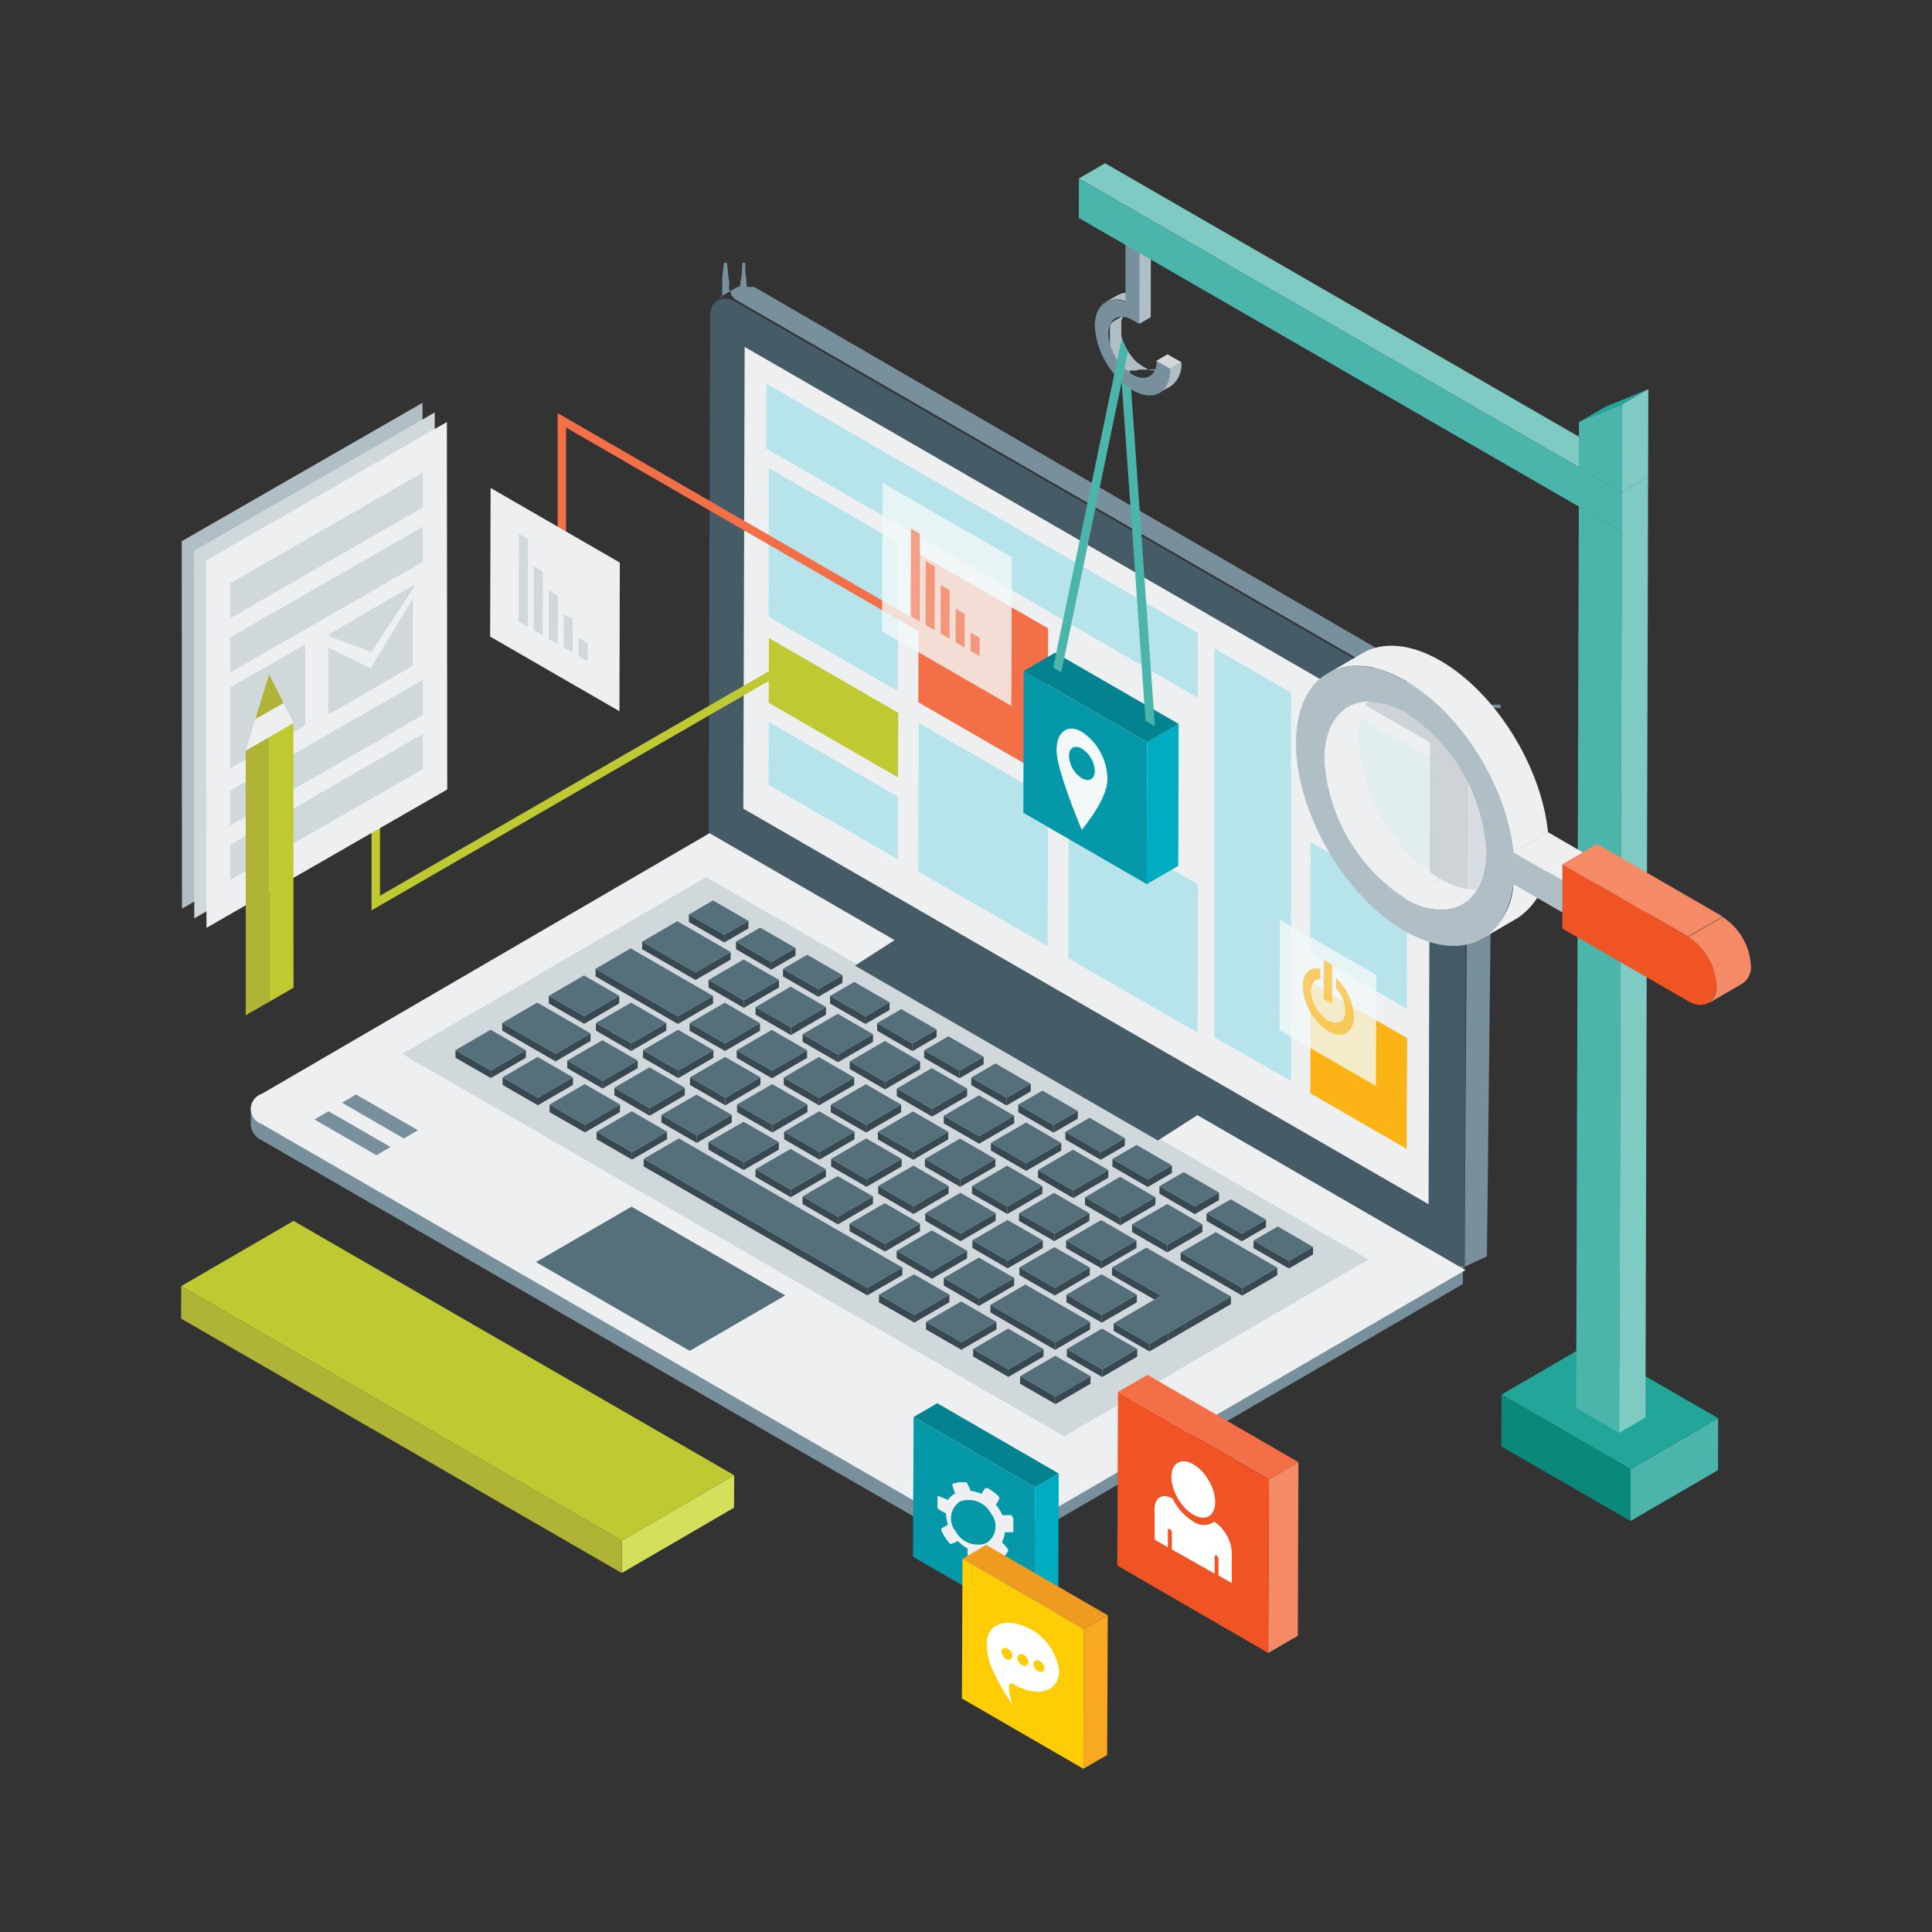 <svg xmlns="http://www.w3.org/2000/svg" xmlns:xlink="http://www.w3.org/1999/xlink" viewBox="0 0 160 160"><rect x="0" y="0" width="160" height="160" fill="#333333" stroke="none"/><defs><style>.cls-1{fill:#b0bec5;}.cls-2{isolation:isolate;}.cls-3{fill:#d4e05b;}.cls-4{fill:#afb437;}.cls-5{fill:#bfca33;}.cls-6{fill:#78909c;}.cls-7{fill:#455b65;}.cls-8{fill:#edeff0;}.cls-9{fill:#d0d8dc;}.cls-10{fill:#556f7b;}.cls-11{fill:#374850;}.cls-12,.cls-14{mix-blend-mode:multiply;}.cls-13,.cls-14{fill:#b7e3eb;}.cls-15{fill:#f36f47;}.cls-16{opacity:0.8;}.cls-17{fill:#f2f9f8;}.cls-18{opacity:0.63;}.cls-19{fill:#fbb316;}.cls-20{fill:#00acc1;}.cls-21{fill:#02838f;}.cls-22{fill:#0598a8;}.cls-23{fill:#4bb5ab;}.cls-24{clip-path:url(#clip-path);}.cls-25{clip-path:url(#clip-path-2);}.cls-26{fill:#22a69a;}.cls-27{fill:#0a897b;}.cls-28{fill:#7fcac3;}.cls-29{fill:#0095a6;}.cls-30{fill:#b3e0dc;}.cls-31{opacity:0.81;}.cls-32{fill:#f58a67;}.cls-33{fill:#f05425;}.cls-34{fill:#fff;}.cls-35{fill:#f9a921;}.cls-36{fill:#ef9a21;}.cls-37{fill:#ffcd06;}</style><clipPath id="clip-path"><path class="cls-1" d="M91.57,25l1-.55a1.89,1.89,0,0,1,1.64-.06l-1,.56A1.93,1.93,0,0,0,91.57,25Z"/></clipPath><clipPath id="clip-path-2"><path class="cls-1" d="M96.92,32l-1,.55a2.16,2.16,0,0,0,.9-2l1-.56A2.18,2.18,0,0,1,96.92,32Z"/></clipPath></defs><title>Artboard 7</title><g class="cls-2"><g id="Layer_1" data-name="Layer 1"><g class="cls-2"><polygon class="cls-3" points="60.8 122.17 60.79 124.86 51.49 130.27 51.5 127.58 60.8 122.17"/><polygon class="cls-4" points="51.5 127.58 51.49 130.27 15 109.2 15.01 106.51 51.5 127.58"/><polygon class="cls-5" points="60.8 122.17 51.5 127.58 15.01 106.51 24.31 101.11 60.8 122.17"/></g><path class="cls-6" d="M123.78,61s-.44-.07-.44-.11l.22,0,.22,0v-.25h-.46s-.23-.07-.24-.1-.13-.08-.14-.11-.06,0-.06,0,0,0,0,0a.09.09,0,0,1,0,0s0-.07,0-.11l0-.08v0h0l0-.11s0-.08,0-.11v0h0a.19.19,0,0,0,0-.07l0-.1,0-.08h0v0l0-.1-.06-.11v0a.41.41,0,0,0,0-.09l-.06-.11,0-.06v0l-.06-.09-.09-.14v0l-.14-.19s-.06-.23-.09-.27,0-.25,0-.25h1.89v.29s-1-.06-1.08-.09-.55-.07-.58-.1h-.26l-.14,0s-.1,0-.12-.06l-.12-.09,0,0h0l0,0-.1-.08,0,0,0,0,0,0-.09-.07-.07,0h0l-.1-.06-.09-.05h0L62.46,23.76h0l-.06,0-.09,0-.06,0h0l-.08,0-.09,0h0l-.06,0-.09,0h-.08s-.07-1-.1-1,0-1-.06-1h-.21s-.05,1.08-.06,1.08a9.65,9.65,0,0,0-.15,1v0s0-.09,0-.09-.07,0-.11,0v0a1,1,0,0,0-.16.06l-1.49.87.16-.08.14,0s0-1.42,0-1.42.11-1.42.16-1.42h.22c.06,0,.12,1.42.18,1.43s0,.71,0,.71.12.38.19.4a1,1,0,0,0,0,.18c.07,0,.13.14.2.17s0,0,0,.06a2.39,2.39,0,0,1,.21.13l58.31,33.67.21.14,0,0,.19.14,0,0,.18.16,0,0,.17.18s-.11,0-.11,0a.25.25,0,0,1,.06.2h0c0,.14.35.29.45.44s.12.1.15.14.08.08.1.12l0,0,.12.2v0a1.92,1.92,0,0,1,.12.25h0c0,.08.07.16.1.25h0a2.58,2.58,0,0,1,.08.26h0l.06.25,1.21,0c0,.09,1.25.17,1.25.26h0c0,.09-1.18.17-1.17.25s-.6,0-.6,0-.29.16-.29.24l-.27,42.92,1.85-.86.48-42.92Z"/><path class="cls-7" d="M119.28,58.68a4.75,4.75,0,0,1,2.14,3.71l-.12,42.92L58.69,69.16l.12-42.92c0-1.36,1-1.91,2.16-1.22Z"/><path class="cls-6" d="M84.26,126.36l-.29.15-.09,0a1.34,1.34,0,0,1-.24.09l-.08,0-.16,0-.12,0-.17,0-.11,0-.34,0h-.11c-.07,0-.14-.53-.21-.52s-.08-.53-.13-.53H82s-.09.53-.13.53-.11.26-.16.25-.09.13-.14.13-.1,0-.15,0-.09,0-.13,0h-.17l-.12,0-.19,0-.1,0-.33-.1,0,0a3.11,3.11,0,0,1-.41-.2v1.73l.4.2h0l.32.1h0l.08,0,.18.05h.13l.16,0h.14l.15,0h.14s.1-.09.15-.09,0-.09.08-.09h.36c.07,0,.13.09.2.08s.06,0,.08,0l0,0,.35,0s0,0,0,0l.1,0,.17,0,.12,0,.15,0h0l0,0,.24-.09a.2.2,0,0,0,.08,0l.29-.14,37.11-21.57V104.8Z"/><path class="cls-6" d="M20.77,91.45v1.73a1.53,1.53,0,0,0,.9,1.25L80,128.09v-1.73L21.66,92.7A1.52,1.52,0,0,1,20.77,91.45Z"/><path class="cls-8" d="M121.36,105.18l-37.1,21.57a4.77,4.77,0,0,1-4.29,0L21.66,93.08a1.31,1.31,0,0,1,0-2.48L58.76,69Z"/><polygon class="cls-9" points="113.33 104.31 88.14 118.95 33.3 87.28 58.49 72.64 113.33 104.31"/><polygon class="cls-7" points="99.34 92.24 95.89 94.45 70.8 79.97 74.25 77.75 99.34 92.24"/><polygon class="cls-8" points="118.42 61.49 118.31 99.73 61.56 66.97 61.67 28.73 118.42 61.49"/><polygon class="cls-10" points="65.03 107.28 57.12 111.87 44.39 104.52 52.3 99.93 65.03 107.28"/><polygon class="cls-6" points="26.04 92.71 27.21 92.03 32.34 94.99 31.17 95.67 26.04 92.71"/><polygon class="cls-6" points="28.32 91.32 29.49 90.64 34.61 93.6 33.44 94.28 28.32 91.32"/><polygon class="cls-11" points="59.98 78.05 61.98 76.89 61.98 76.26 59.98 77.42 59.98 78.05"/><polygon class="cls-11" points="59.98 77.42 57.05 75.73 57.05 76.36 59.98 78.05 59.98 77.42"/><polygon class="cls-10" points="61.98 76.26 59.05 74.57 57.05 75.73 59.98 77.42 61.98 76.26"/><polygon class="cls-11" points="63.87 80.3 65.88 79.14 65.88 78.51 63.87 79.67 63.87 80.3"/><polygon class="cls-11" points="60.95 77.98 60.95 78.61 63.87 80.3 63.87 79.67 60.95 77.98"/><polygon class="cls-10" points="60.95 77.98 63.87 79.67 65.88 78.51 62.95 76.82 60.95 77.98"/><polygon class="cls-11" points="67.77 82.55 69.77 81.39 69.77 80.76 67.77 81.92 67.77 82.55"/><polygon class="cls-11" points="64.85 80.23 64.84 80.86 67.77 82.55 67.77 81.92 64.85 80.23"/><polygon class="cls-10" points="64.85 80.23 67.77 81.92 69.77 80.76 66.85 79.07 64.85 80.23"/><polygon class="cls-11" points="71.67 84.8 73.67 83.64 73.67 83.01 71.67 84.17 71.67 84.8"/><polygon class="cls-11" points="68.74 82.48 68.74 83.11 71.67 84.8 71.67 84.17 68.74 82.48"/><polygon class="cls-10" points="68.74 82.48 71.67 84.17 73.67 83.01 70.75 81.32 68.74 82.48"/><polygon class="cls-11" points="75.56 87.05 77.56 85.89 77.57 85.26 75.56 86.42 75.56 87.05"/><polygon class="cls-11" points="72.64 84.73 72.64 85.36 75.56 87.05 75.56 86.42 72.64 84.73"/><polygon class="cls-10" points="72.64 84.73 75.56 86.42 77.57 85.26 74.64 83.57 72.64 84.73"/><polygon class="cls-11" points="79.46 89.3 81.46 88.14 81.46 87.51 79.46 88.67 79.46 89.3"/><polygon class="cls-11" points="76.54 86.98 76.53 87.61 79.46 89.3 79.46 88.67 76.54 86.98"/><polygon class="cls-10" points="76.54 86.98 79.46 88.67 81.46 87.51 78.54 85.82 76.54 86.98"/><polygon class="cls-11" points="83.36 91.55 85.36 90.39 85.36 89.76 83.36 90.92 83.36 91.55"/><polygon class="cls-11" points="80.44 89.23 80.43 89.86 83.36 91.55 83.36 90.92 80.44 89.23"/><polygon class="cls-10" points="80.44 89.23 83.36 90.92 85.36 89.76 82.44 88.07 80.44 89.23"/><polygon class="cls-11" points="87.25 93.8 89.26 92.64 89.26 92.01 87.26 93.17 87.25 93.8"/><polygon class="cls-11" points="84.33 91.48 84.33 92.11 87.25 93.8 87.26 93.17 84.33 91.48"/><polygon class="cls-10" points="84.33 91.48 87.26 93.17 89.26 92.01 86.33 90.32 84.33 91.48"/><polygon class="cls-11" points="91.15 96.05 93.15 94.89 93.16 94.26 91.15 95.42 91.15 96.05"/><polygon class="cls-11" points="88.23 93.73 88.23 94.36 91.15 96.05 91.15 95.42 88.23 93.73"/><polygon class="cls-10" points="88.23 93.73 91.15 95.42 93.16 94.26 90.23 92.57 88.23 93.73"/><polygon class="cls-11" points="95.05 98.3 97.05 97.14 97.05 96.51 95.05 97.67 95.05 98.3"/><polygon class="cls-11" points="92.13 95.98 92.12 96.61 95.05 98.3 95.05 97.67 92.13 95.98"/><polygon class="cls-10" points="92.13 95.98 95.05 97.67 97.05 96.51 94.13 94.82 92.13 95.98"/><polygon class="cls-11" points="98.94 100.55 100.95 99.39 100.95 98.76 98.95 99.92 98.94 100.55"/><polygon class="cls-11" points="96.02 98.23 96.02 98.86 98.94 100.55 98.95 99.92 96.02 98.23"/><polygon class="cls-10" points="96.02 98.23 98.95 99.92 100.95 98.76 98.03 97.07 96.02 98.23"/><polygon class="cls-11" points="102.84 102.8 104.84 101.64 104.85 101.01 102.84 102.17 102.84 102.8"/><polygon class="cls-11" points="99.92 100.48 99.92 101.11 102.84 102.8 102.84 102.17 99.92 100.48"/><polygon class="cls-10" points="102.84 102.17 104.85 101.01 101.92 99.32 99.92 100.48 102.84 102.17"/><polygon class="cls-11" points="106.74 105.05 108.74 103.89 108.74 103.26 106.74 104.42 106.74 105.05"/><polygon class="cls-11" points="103.82 102.73 103.81 103.36 106.74 105.05 106.74 104.42 103.82 102.73"/><polygon class="cls-10" points="103.82 102.73 106.74 104.42 108.74 103.26 105.82 101.57 103.82 102.73"/><polygon class="cls-11" points="57.6 81.16 60.51 79.47 60.51 78.84 57.6 80.53 57.6 81.16"/><polygon class="cls-11" points="57.6 80.53 53.19 77.98 53.18 78.61 57.6 81.16 57.6 80.53"/><polygon class="cls-10" points="60.51 78.84 56.09 76.29 53.19 77.98 57.6 80.53 60.51 78.84"/><polygon class="cls-11" points="61.6 83.47 64.51 81.78 64.51 81.15 61.6 82.84 61.6 83.47"/><polygon class="cls-11" points="58.68 81.15 58.68 81.78 61.6 83.47 61.6 82.84 58.68 81.15"/><polygon class="cls-10" points="61.6 82.84 64.51 81.15 61.58 79.46 58.68 81.15 61.6 82.84"/><polygon class="cls-11" points="65.5 85.72 68.4 84.03 68.41 83.4 65.5 85.09 65.5 85.72"/><polygon class="cls-11" points="62.58 83.4 62.57 84.03 65.5 85.72 65.5 85.09 62.58 83.4"/><polygon class="cls-10" points="62.58 83.4 65.5 85.09 68.41 83.4 65.48 81.71 62.58 83.4"/><polygon class="cls-11" points="69.4 87.97 72.3 86.28 72.3 85.65 69.4 87.34 69.4 87.97"/><polygon class="cls-11" points="66.47 85.65 66.47 86.28 69.4 87.97 69.4 87.34 66.47 85.65"/><polygon class="cls-10" points="66.47 85.65 69.4 87.34 72.3 85.65 69.38 83.96 66.47 85.65"/><polygon class="cls-11" points="73.29 90.22 76.2 88.53 76.2 87.9 73.3 89.59 73.29 90.22"/><polygon class="cls-11" points="70.37 87.9 70.37 88.53 73.29 90.22 73.3 89.59 70.37 87.9"/><polygon class="cls-10" points="70.37 87.9 73.3 89.59 76.2 87.9 73.28 86.21 70.37 87.9"/><polygon class="cls-11" points="77.19 92.47 80.09 90.78 80.1 90.15 77.19 91.84 77.19 92.47"/><polygon class="cls-11" points="74.27 90.15 74.27 90.78 77.19 92.47 77.19 91.84 74.27 90.15"/><polygon class="cls-10" points="74.27 90.15 77.19 91.84 80.1 90.15 77.17 88.46 74.27 90.15"/><polygon class="cls-11" points="81.09 94.72 83.99 93.03 83.99 92.4 81.09 94.09 81.09 94.72"/><polygon class="cls-11" points="78.16 92.4 78.16 93.03 81.09 94.72 81.09 94.09 78.16 92.4"/><polygon class="cls-10" points="78.16 92.4 81.09 94.09 83.99 92.4 81.07 90.71 78.16 92.4"/><polygon class="cls-11" points="84.98 96.97 87.89 95.28 87.89 94.65 84.98 96.34 84.98 96.97"/><polygon class="cls-11" points="82.06 94.65 82.06 95.28 84.98 96.97 84.98 96.34 82.06 94.65"/><polygon class="cls-10" points="82.06 94.65 84.98 96.34 87.89 94.65 84.97 92.96 82.06 94.65"/><polygon class="cls-11" points="88.88 99.22 91.79 97.53 91.79 96.9 88.88 98.59 88.88 99.22"/><polygon class="cls-11" points="85.96 96.9 85.96 97.53 88.88 99.22 88.88 98.59 85.96 96.9"/><polygon class="cls-10" points="85.96 96.9 88.88 98.59 91.79 96.9 88.86 95.21 85.96 96.9"/><polygon class="cls-11" points="92.78 101.47 95.68 99.78 95.69 99.15 92.78 100.84 92.78 101.47"/><polygon class="cls-11" points="92.78 100.84 89.86 99.15 89.85 99.78 92.78 101.47 92.78 100.84"/><polygon class="cls-10" points="95.69 99.15 92.76 97.46 89.86 99.15 92.78 100.84 95.69 99.15"/><polygon class="cls-11" points="96.67 103.72 99.58 102.03 99.58 101.4 96.68 103.09 96.67 103.72"/><polygon class="cls-11" points="96.68 103.09 93.75 101.4 93.75 102.03 96.67 103.72 96.68 103.09"/><polygon class="cls-10" points="99.58 101.4 96.66 99.71 93.75 101.4 96.68 103.09 99.58 101.4"/><polygon class="cls-11" points="102.87 107.3 105.78 105.61 105.78 104.98 102.88 106.67 102.87 107.3"/><polygon class="cls-11" points="97.78 103.73 97.78 104.36 102.87 107.3 102.88 106.67 97.78 103.73"/><polygon class="cls-10" points="97.78 103.73 102.88 106.67 105.78 104.98 100.69 102.04 97.78 103.73"/><polygon class="cls-11" points="56.14 84.8 59.05 83.11 59.05 82.48 56.14 84.17 56.14 84.8"/><polygon class="cls-11" points="56.14 84.17 49.32 80.23 49.32 80.86 56.14 84.8 56.14 84.17"/><polygon class="cls-10" points="59.05 82.48 52.23 78.54 49.32 80.23 56.14 84.17 59.05 82.48"/><polygon class="cls-11" points="60.04 87.04 62.94 85.36 62.94 84.73 60.04 86.42 60.04 87.04"/><polygon class="cls-11" points="57.11 84.73 57.11 85.36 60.04 87.04 60.04 86.42 57.11 84.73"/><polygon class="cls-10" points="60.04 86.42 62.94 84.73 60.02 83.04 57.11 84.73 60.04 86.42"/><polygon class="cls-11" points="63.93 89.3 66.84 87.61 66.84 86.98 63.94 88.67 63.93 89.3"/><polygon class="cls-11" points="61.01 86.98 61.01 87.61 63.93 89.3 63.94 88.67 61.01 86.98"/><polygon class="cls-10" points="63.94 88.67 66.84 86.98 63.92 85.29 61.01 86.98 63.94 88.67"/><polygon class="cls-11" points="70.74 89.23 67.83 90.92 67.83 91.54 70.74 89.86 70.74 89.23"/><polygon class="cls-11" points="64.91 89.23 64.91 89.86 67.83 91.54 67.83 90.92 64.91 89.23"/><polygon class="cls-10" points="70.74 89.23 67.81 87.54 64.91 89.23 67.83 90.92 70.74 89.23"/><polygon class="cls-11" points="71.73 93.79 74.63 92.11 74.63 91.48 71.73 93.16 71.73 93.79"/><polygon class="cls-11" points="71.73 93.16 68.81 91.48 68.8 92.11 71.73 93.79 71.73 93.16"/><polygon class="cls-10" points="74.63 91.48 71.71 89.79 68.81 91.48 71.73 93.16 74.63 91.48"/><polygon class="cls-11" points="75.63 96.05 78.53 94.36 78.53 93.73 75.63 95.42 75.63 96.05"/><polygon class="cls-11" points="75.63 95.42 72.7 93.73 72.7 94.36 75.63 96.05 75.63 95.42"/><polygon class="cls-10" points="78.53 93.73 75.61 92.04 72.7 93.73 75.63 95.42 78.53 93.73"/><polygon class="cls-11" points="79.52 98.29 82.43 96.61 82.43 95.98 79.52 97.67 79.52 98.29"/><polygon class="cls-11" points="79.52 97.67 76.6 95.98 76.6 96.61 79.52 98.29 79.52 97.67"/><polygon class="cls-10" points="82.43 95.98 79.5 94.29 76.6 95.98 79.52 97.67 82.43 95.98"/><polygon class="cls-11" points="83.42 100.54 86.32 98.86 86.33 98.23 83.42 99.92 83.42 100.54"/><polygon class="cls-11" points="83.42 99.92 80.5 98.23 80.49 98.86 83.42 100.54 83.42 99.92"/><polygon class="cls-10" points="86.33 98.23 83.4 96.54 80.5 98.23 83.42 99.92 86.33 98.23"/><polygon class="cls-11" points="87.31 102.79 90.22 101.11 90.22 100.48 87.32 102.17 87.31 102.79"/><polygon class="cls-11" points="87.32 102.17 84.39 100.48 84.39 101.11 87.31 102.79 87.32 102.17"/><polygon class="cls-10" points="90.22 100.48 87.3 98.79 84.39 100.48 87.32 102.17 90.22 100.48"/><polygon class="cls-11" points="94.12 102.73 91.21 104.41 91.21 105.04 94.12 103.36 94.12 102.73"/><polygon class="cls-11" points="88.29 102.73 88.29 103.36 91.21 105.04 91.21 104.41 88.29 102.73"/><polygon class="cls-10" points="94.12 102.73 91.19 101.04 88.29 102.73 91.21 104.41 94.12 102.73"/><polygon class="cls-11" points="48.38 84.79 51.28 83.1 51.28 82.47 48.38 84.16 48.38 84.79"/><polygon class="cls-11" points="48.38 84.16 45.45 82.47 45.45 83.1 48.38 84.79 48.38 84.16"/><polygon class="cls-10" points="51.28 82.47 48.36 80.78 45.45 82.47 48.38 84.16 51.28 82.47"/><polygon class="cls-11" points="52.27 87.04 55.18 85.35 55.18 84.72 52.28 86.41 52.27 87.04"/><polygon class="cls-11" points="49.35 84.72 49.35 85.35 52.27 87.04 52.28 86.41 49.35 84.72"/><polygon class="cls-10" points="49.35 84.72 52.28 86.41 55.18 84.72 52.26 83.03 49.35 84.72"/><polygon class="cls-11" points="56.17 89.29 59.08 87.6 59.08 86.97 56.17 88.66 56.17 89.29"/><polygon class="cls-11" points="53.25 86.97 53.25 87.6 56.17 89.29 56.17 88.66 53.25 86.97"/><polygon class="cls-10" points="53.25 86.97 56.17 88.66 59.08 86.97 56.15 85.28 53.25 86.97"/><polygon class="cls-11" points="60.07 91.54 62.97 89.85 62.98 89.22 60.07 90.91 60.07 91.54"/><polygon class="cls-11" points="57.15 89.22 57.14 89.85 60.07 91.54 60.07 90.91 57.15 89.22"/><polygon class="cls-10" points="57.15 89.22 60.07 90.91 62.98 89.22 60.05 87.53 57.15 89.22"/><polygon class="cls-11" points="63.97 93.79 66.87 92.1 66.87 91.47 63.97 93.16 63.97 93.79"/><polygon class="cls-11" points="63.97 93.16 61.04 91.47 61.04 92.1 63.97 93.79 63.97 93.16"/><polygon class="cls-10" points="66.87 91.47 63.95 89.78 61.04 91.47 63.97 93.16 66.87 91.47"/><polygon class="cls-11" points="67.86 96.04 70.77 94.35 70.77 93.72 67.86 95.41 67.86 96.04"/><polygon class="cls-11" points="67.86 95.41 64.94 93.72 64.94 94.35 67.86 96.04 67.86 95.41"/><polygon class="cls-10" points="70.77 93.72 67.84 92.03 64.94 93.72 67.86 95.41 70.77 93.72"/><polygon class="cls-11" points="71.76 98.29 74.67 96.6 74.67 95.97 71.76 97.66 71.76 98.29"/><polygon class="cls-11" points="71.76 97.66 68.84 95.97 68.83 96.6 71.76 98.29 71.76 97.66"/><polygon class="cls-10" points="74.67 95.97 71.74 94.28 68.84 95.97 71.76 97.66 74.67 95.97"/><polygon class="cls-11" points="75.66 100.54 78.56 98.85 78.56 98.22 75.66 99.91 75.66 100.54"/><polygon class="cls-11" points="75.66 99.91 72.73 98.22 72.73 98.85 75.66 100.54 75.66 99.91"/><polygon class="cls-10" points="78.56 98.22 75.64 96.53 72.73 98.22 75.66 99.91 78.56 98.22"/><polygon class="cls-11" points="79.55 102.79 82.46 101.1 82.46 100.47 79.56 102.16 79.55 102.79"/><polygon class="cls-11" points="79.56 102.16 76.63 100.47 76.63 101.1 79.55 102.79 79.56 102.16"/><polygon class="cls-10" points="82.46 100.47 79.54 98.78 76.63 100.47 79.56 102.16 82.46 100.47"/><polygon class="cls-11" points="83.45 105.04 86.36 103.35 86.36 102.72 83.45 104.41 83.45 105.04"/><polygon class="cls-11" points="83.45 104.41 80.53 102.72 80.53 103.35 83.45 105.04 83.45 104.41"/><polygon class="cls-10" points="86.36 102.72 83.43 101.03 80.53 102.72 83.45 104.41 86.36 102.72"/><polygon class="cls-11" points="87.35 107.29 90.25 105.6 90.25 104.97 87.35 106.66 87.35 107.29"/><polygon class="cls-11" points="87.35 106.66 84.42 104.97 84.42 105.6 87.35 107.29 87.35 106.66"/><polygon class="cls-10" points="90.25 104.97 87.33 103.28 84.42 104.97 87.35 106.66 90.25 104.97"/><polygon class="cls-11" points="92.09 104.97 92.09 105.6 95.61 107.63 96.15 107.31 92.09 104.97"/><polygon class="cls-11" points="91.24 109.54 94.15 107.85 94.15 107.22 91.25 108.91 91.24 109.54"/><polygon class="cls-11" points="91.25 108.91 88.32 107.22 88.32 107.85 91.24 109.54 91.25 108.91"/><polygon class="cls-10" points="94.15 107.22 91.23 105.53 88.32 107.22 91.25 108.91 94.15 107.22"/><polygon class="cls-11" points="98.19 110.18 101.94 108 101.94 107.37 98.19 109.55 98.19 110.18"/><polygon class="cls-11" points="96.73 110.4 96.73 111.03 98.19 110.18 98.19 109.55 96.73 110.4"/><polygon class="cls-11" points="92.23 109.59 92.23 110.22 95.19 111.92 95.19 111.29 92.23 109.59"/><polygon class="cls-11" points="95.19 111.29 95.19 111.92 96.73 111.03 96.73 110.4 95.19 111.29"/><polygon class="cls-10" points="98.91 105.62 94.93 103.32 92.09 104.97 96.15 107.31 95.61 107.63 95.23 107.84 93.78 108.69 92.23 109.59 95.19 111.29 96.73 110.4 98.19 109.55 101.94 107.37 99.74 106.1 98.91 105.62"/><polygon class="cls-11" points="46.01 87.9 48.91 86.21 48.91 85.58 46.01 87.27 46.01 87.9"/><polygon class="cls-11" points="46.01 87.27 41.59 84.72 41.59 85.35 46.01 87.9 46.01 87.27"/><polygon class="cls-10" points="48.91 85.58 44.49 83.03 41.59 84.72 46.01 87.27 48.91 85.58"/><polygon class="cls-11" points="49.9 90.15 52.81 88.46 52.81 87.83 49.91 89.52 49.9 90.15"/><polygon class="cls-11" points="46.98 87.83 46.98 88.46 49.9 90.15 49.91 89.52 46.98 87.83"/><polygon class="cls-10" points="49.91 89.52 52.81 87.83 49.89 86.15 46.98 87.83 49.91 89.52"/><polygon class="cls-11" points="53.8 92.4 56.71 90.71 56.71 90.08 53.8 91.77 53.8 92.4"/><polygon class="cls-11" points="53.8 91.77 50.88 90.08 50.88 90.71 53.8 92.4 53.8 91.77"/><polygon class="cls-10" points="56.71 90.08 53.78 88.39 50.88 90.08 53.8 91.77 56.71 90.08"/><polygon class="cls-11" points="57.7 94.65 60.6 92.96 60.6 92.33 57.7 94.02 57.7 94.65"/><polygon class="cls-11" points="57.7 94.02 54.78 92.33 54.77 92.96 57.7 94.65 57.7 94.02"/><polygon class="cls-10" points="60.6 92.33 57.68 90.65 54.78 92.33 57.7 94.02 60.6 92.33"/><polygon class="cls-11" points="61.59 96.9 64.5 95.21 64.5 94.58 61.6 96.27 61.59 96.9"/><polygon class="cls-11" points="61.6 96.27 58.67 94.58 58.67 95.21 61.59 96.9 61.6 96.27"/><polygon class="cls-10" points="64.5 94.58 61.58 92.9 58.67 94.58 61.6 96.27 64.5 94.58"/><polygon class="cls-11" points="65.49 99.15 68.4 97.46 68.4 96.83 65.49 98.52 65.49 99.15"/><polygon class="cls-11" points="65.49 98.52 62.57 96.83 62.57 97.46 65.49 99.15 65.49 98.52"/><polygon class="cls-10" points="68.4 96.83 65.47 95.15 62.57 96.83 65.49 98.52 68.4 96.83"/><polygon class="cls-11" points="69.39 101.4 72.29 99.71 72.3 99.08 69.39 100.77 69.39 101.4"/><polygon class="cls-11" points="69.39 100.77 66.47 99.08 66.46 99.71 69.39 101.4 69.39 100.77"/><polygon class="cls-10" points="72.3 99.08 69.37 97.4 66.47 99.08 69.39 100.77 72.3 99.08"/><polygon class="cls-11" points="73.29 103.65 76.19 101.96 76.19 101.33 73.29 103.02 73.29 103.65"/><polygon class="cls-11" points="73.29 103.02 70.36 101.33 70.36 101.96 73.29 103.65 73.29 103.02"/><polygon class="cls-10" points="76.19 101.33 73.27 99.64 70.36 101.33 73.29 103.02 76.19 101.33"/><polygon class="cls-11" points="77.18 105.9 80.09 104.21 80.09 103.58 77.18 105.27 77.18 105.9"/><polygon class="cls-11" points="77.18 105.27 74.26 103.58 74.26 104.21 77.18 105.9 77.18 105.27"/><polygon class="cls-10" points="80.09 103.58 77.17 101.89 74.26 103.58 77.18 105.27 80.09 103.58"/><polygon class="cls-11" points="81.08 108.15 83.99 106.46 83.99 105.83 81.08 107.52 81.08 108.15"/><polygon class="cls-11" points="81.08 107.52 78.16 105.83 78.16 106.46 81.08 108.15 81.08 107.52"/><polygon class="cls-10" points="83.99 105.83 81.06 104.15 78.16 105.83 81.08 107.52 83.99 105.83"/><polygon class="cls-11" points="87.38 111.79 90.28 110.1 90.28 109.47 87.38 111.16 87.38 111.79"/><polygon class="cls-11" points="87.38 111.16 82.02 108.06 82.02 108.69 87.38 111.79 87.38 111.16"/><polygon class="cls-10" points="90.28 109.47 84.92 106.38 82.02 108.06 87.38 111.16 90.28 109.47"/><polygon class="cls-11" points="91.28 114.04 94.18 112.35 94.18 111.72 91.28 113.41 91.28 114.04"/><polygon class="cls-11" points="88.35 111.72 88.35 112.35 91.28 114.04 91.28 113.41 88.35 111.72"/><polygon class="cls-10" points="88.35 111.72 91.28 113.41 94.18 111.72 91.26 110.03 88.35 111.72"/><polygon class="cls-11" points="43.55 86.97 40.65 88.66 40.65 89.28 43.55 87.6 43.55 86.97"/><polygon class="cls-11" points="37.72 86.97 37.72 87.6 40.65 89.28 40.65 88.66 37.72 86.97"/><polygon class="cls-10" points="43.55 86.97 40.63 85.28 37.72 86.97 40.65 88.66 43.55 86.97"/><polygon class="cls-11" points="47.45 89.22 44.54 90.91 44.54 91.53 47.45 89.85 47.45 89.22"/><polygon class="cls-11" points="41.62 89.22 41.62 89.85 44.54 91.53 44.54 90.91 41.62 89.22"/><polygon class="cls-10" points="47.45 89.22 44.52 87.53 41.62 89.22 44.54 90.91 47.45 89.22"/><polygon class="cls-11" points="51.35 91.47 48.44 93.16 48.44 93.78 51.34 92.1 51.35 91.47"/><polygon class="cls-11" points="45.52 91.47 45.51 92.1 48.44 93.78 48.44 93.16 45.52 91.47"/><polygon class="cls-10" points="51.35 91.47 48.42 89.78 45.52 91.47 48.44 93.16 51.35 91.47"/><polygon class="cls-11" points="55.24 93.72 52.34 95.41 52.34 96.03 55.24 94.35 55.24 93.72"/><polygon class="cls-11" points="49.41 93.72 49.41 94.35 52.34 96.03 52.34 95.41 49.41 93.72"/><polygon class="cls-10" points="55.24 93.72 52.32 92.03 49.41 93.72 52.34 95.41 55.24 93.72"/><polygon class="cls-11" points="74.73 104.97 71.82 106.66 71.82 107.28 74.73 105.6 74.73 104.97"/><polygon class="cls-11" points="53.31 95.97 53.31 96.6 71.82 107.28 71.82 106.66 53.31 95.97"/><polygon class="cls-10" points="74.73 104.97 56.22 94.28 53.31 95.97 71.82 106.66 74.73 104.97"/><polygon class="cls-11" points="78.63 107.22 75.72 108.9 75.72 109.53 78.62 107.85 78.63 107.22"/><polygon class="cls-11" points="72.8 107.22 72.79 107.85 75.72 109.53 75.72 108.9 72.8 107.22"/><polygon class="cls-10" points="78.63 107.22 75.7 105.53 72.8 107.22 75.72 108.9 78.63 107.22"/><polygon class="cls-11" points="82.52 109.47 79.62 111.15 79.61 111.78 82.52 110.1 82.52 109.47"/><polygon class="cls-11" points="76.69 109.47 76.69 110.1 79.61 111.78 79.62 111.15 76.69 109.47"/><polygon class="cls-10" points="82.52 109.47 79.6 107.78 76.69 109.47 79.62 111.15 82.52 109.47"/><polygon class="cls-11" points="86.42 111.72 83.51 113.4 83.51 114.03 86.42 112.34 86.42 111.72"/><polygon class="cls-11" points="80.59 111.72 80.59 112.34 83.51 114.03 83.51 113.4 80.59 111.72"/><polygon class="cls-10" points="86.42 111.72 83.49 110.03 80.59 111.72 83.51 113.4 86.42 111.72"/><polygon class="cls-11" points="90.32 113.97 87.41 115.66 87.41 116.28 90.31 114.6 90.32 113.97"/><polygon class="cls-11" points="84.49 113.97 84.48 114.6 87.41 116.28 87.41 115.66 84.49 113.97"/><polygon class="cls-10" points="90.32 113.97 87.39 112.28 84.49 113.97 87.41 115.66 90.32 113.97"/><g class="cls-12"><polygon class="cls-13" points="108.54 69.74 108.51 78.92 116.5 83.54 116.53 74.35 108.54 69.74"/></g><polygon class="cls-14" points="63.68 38.76 63.65 51.06 74.35 57.24 74.39 44.94 63.68 38.76"/><g class="cls-12"><polygon class="cls-13" points="88.5 67.05 88.47 79.35 99.18 85.53 99.21 73.23 88.5 67.05"/></g><g class="cls-12"><polygon class="cls-13" points="76.09 59.87 76.05 72.17 86.76 78.35 86.8 66.05 76.09 59.87"/></g><polygon class="cls-14" points="99.2 57.78 63.46 37.14 63.49 31.8 99.2 52.42 99.2 57.78"/><polygon class="cls-14" points="74.35 71.17 63.65 64.99 63.66 59.79 74.37 65.98 74.35 71.17"/><polygon class="cls-14" points="100.58 85.9 100.58 53.7 106.92 57.36 106.92 89.5 100.58 85.9"/><g class="cls-12"><polygon class="cls-13" points="110.37 58.12 110.35 67.31 118.34 71.92 118.36 62.74 110.37 58.12"/></g><polygon class="cls-15" points="76.09 45.86 76.05 58.16 86.76 64.34 86.8 52.04 76.09 45.86"/><polygon class="cls-15" points="46.88 44.24 46.18 43.84 46.18 34.21 78.81 53.05 78.46 53.65 46.88 35.41 46.88 44.24"/><g class="cls-16"><polygon class="cls-17" points="73.09 39.98 73.05 52.28 83.76 58.46 83.8 46.16 73.09 39.98"/></g><g class="cls-18"><polygon class="cls-15" points="80.38 52.4 80.38 53.9 81.12 54.33 81.13 52.83 80.38 52.4"/><polygon class="cls-15" points="79.15 50.41 79.14 53.19 79.88 53.62 79.89 50.84 79.15 50.41"/><polygon class="cls-15" points="77.91 48.46 77.9 52.47 78.64 52.9 78.65 48.89 77.91 48.46"/><polygon class="cls-15" points="76.67 46.48 76.66 51.75 77.4 52.18 77.42 46.91 76.67 46.48"/><polygon class="cls-15" points="75.44 43.78 75.42 51.04 76.16 51.47 76.18 44.21 75.44 43.78"/></g><polygon class="cls-5" points="31.47 66.82 31.47 74.18 64.8 54.94 65.14 55.54 30.77 75.39 30.77 66.42 31.47 66.82"/><polygon class="cls-5" points="74.37 64.38 63.66 58.2 63.68 52.84 74.39 59.03 74.37 64.38"/><polygon class="cls-19" points="108.54 81.36 108.51 90.54 116.5 95.15 116.53 85.97 108.54 81.36"/><g class="cls-16"><polygon class="cls-17" points="105.99 76.14 105.96 85.32 113.95 89.94 113.98 80.75 105.99 76.14"/></g><g class="cls-18"><polygon class="cls-19" points="109.62 82.72 109.63 79.49 110.33 79.9 110.32 83.13 109.62 82.72"/><path class="cls-19" d="M109.15,80.2h.19v.89h-.07c-.43,0-.7.42-.7,1A3.05,3.05,0,0,0,110,84.51c.78.45,1.41.09,1.41-.8a3.08,3.08,0,0,0-.69-1.8l-.07-.08V81l.19.2a4.63,4.63,0,0,1,1.28,3c0,1.33-1,1.87-2.12,1.2a4.64,4.64,0,0,1-2.1-3.63C107.86,80.71,108.37,80.13,109.15,80.2Z"/></g><polygon class="cls-8" points="40.63 40.41 40.59 52.72 51.3 58.9 51.33 46.59 40.63 40.41"/><polygon class="cls-9" points="47.92 52.83 47.92 54.34 48.66 54.77 48.67 53.26 47.92 52.83"/><polygon class="cls-9" points="46.69 50.85 46.68 53.62 47.42 54.05 47.43 51.28 46.69 50.85"/><polygon class="cls-9" points="45.45 48.9 45.44 52.9 46.18 53.33 46.19 49.33 45.45 48.9"/><polygon class="cls-9" points="44.21 46.91 44.19 52.19 44.94 52.62 44.95 47.34 44.21 46.91"/><polygon class="cls-9" points="42.97 44.22 42.95 51.47 43.7 51.9 43.72 44.65 42.97 44.22"/><g class="cls-2"><polygon class="cls-20" points="94.97 73.22 97.58 71.71 97.61 59.95 95.01 61.47 94.97 73.22"/><polygon class="cls-21" points="95.01 61.47 97.61 59.95 87.38 54.05 84.78 55.56 95.01 61.47"/><polygon class="cls-22" points="84.78 55.56 84.75 67.31 94.97 73.22 95.01 61.47 84.78 55.56"/></g><path class="cls-17" d="M91.71,64.55c0,1.64-2,4-2.12,4.18-.11-.25-2.1-5-2.09-6.61s1-2.17,2.11-1.5A4.74,4.74,0,0,1,91.71,64.55Zm-2.11-.1c.59.34,1.07.06,1.07-.61A2.36,2.36,0,0,0,89.6,62c-.59-.34-1.07-.07-1.07.61a2.36,2.36,0,0,0,1.07,1.85"/><polygon class="cls-1" points="35.01 63.79 34.99 33.36 15.05 44.82 15.07 75.25 35.01 63.79"/><polygon class="cls-9" points="36.03 64.58 36 34.16 16.06 45.62 16.09 76.05 36.03 64.58"/><polygon class="cls-8" points="37.04 65.38 37.01 34.95 17.07 46.41 17.1 76.84 37.04 65.38"/><polygon class="cls-9" points="35.03 42.02 35.02 39.13 19.06 48.3 19.07 51.2 35.03 42.02"/><polygon class="cls-9" points="35.03 46.52 35.02 43.62 19.06 52.8 19.07 55.69 35.03 46.52"/><polygon class="cls-9" points="35.03 59.2 35.02 56.3 19.06 65.48 19.07 68.37 35.03 59.2"/><polygon class="cls-9" points="35.03 63.69 35.02 60.79 19.06 69.97 19.07 72.86 35.03 63.69"/><polygon class="cls-9" points="25.28 60.06 25.28 53.37 19.06 56.94 19.06 63.63 25.28 60.06"/><path class="cls-9" d="M30.7,55.35s0,0,0,0l3.44-5.7a.11.11,0,0,1,.06,0s0,0,0,0v5.25a.49.49,0,0,1-.18.33l-6.74,3.89c-.07,0-.09-.06-.09-.17V53.64s0,0,0,0,0,0,0,0Z"/><path class="cls-9" d="M27.27,52.71v-.07c0-.11,0-.16.09-.2l6.74-3.89c.08,0,.18-.07.18,0v.09L30.76,54s0,0,0,0Z"/><polygon class="cls-4" points="20.35 62.16 20.35 84.08 22.29 82.96 22.28 61.04 20.35 62.16"/><polygon class="cls-5" points="20.35 62.16 22.28 61.04 22.29 82.96 20.35 84.08 24.31 81.8 24.3 59.88 20.35 62.16"/><polygon class="cls-8" points="20.35 62.16 24.3 59.88 22.29 55.83 20.35 62.16"/><polygon class="cls-4" points="22.29 55.83 23.48 58.22 21.14 59.56 22.29 55.83"/><polygon class="cls-23" points="95.64 60.14 93.52 29.99 92.78 30.04 94.87 59.7 95.64 60.14"/><path class="cls-1" d="M96.12,30.6l-.15.07a.53.53,0,0,1-.12,0h0l-.15,0h-.19l-.17,0h0l-.18-.05h0l-.18-.08h0l-.19-.11a2.12,2.12,0,0,1-.2-.12h0l-.18-.13,0,0L94.15,30l0,0L94,29.85h0l-.17-.19h0l-.16-.2h0l-.14-.19-.08-.13L93.34,29l0-.05-.1-.18v0l-.11-.23h0L93,28.29h0c0-.08,0-.16-.08-.24h0l-.06-.23v0c0-.07,0-.15,0-.23h0l0-.23v0a1.85,1.85,0,0,1,0-.23,1.62,1.62,0,0,1,0-.22h0l0-.19v0a.75.75,0,0,1,0-.16v0l.06-.14v0c0-.05,0-.1.07-.14l0,0,.07-.1,0,0,.08-.07,0,0,.11-.08-1,.56-.11.08,0,0-.08.07,0,0a.86.86,0,0,0-.07.1l0,0h0a.61.61,0,0,0-.07.14h0a1,1,0,0,1,0,.1s0,0,0,.05v.05l0,.1v.1s0,.06,0,.09a.11.11,0,0,0,0,.05v.05a.28.28,0,0,0,0,.09v.09h0v.23h0v0s0,.06,0,.09,0,.07,0,.1h0s0,.06,0,.09a.44.44,0,0,1,0,.1v.11l0,.1a.24.24,0,0,0,0,.08h0l0,.11,0,.1v0h0a.14.14,0,0,0,0,.06,1,1,0,0,0,0,.1l0,.07h0l0,.1,0,.1v0a.2.2,0,0,1,0,.08l.06.1,0,.05v0a.41.41,0,0,1,0,.09.57.57,0,0,1,.08.13l0,0,.11.16h0l.09.12.07.09h0l.07.09.08.09h0l.06.06a.6.6,0,0,0,.08.08l0,0h0l0,0,.08.08,0,0,0,0,0,0,.09.07.06,0h0l.09.05.08.05h0l.06,0,.08,0,0,0h0l.08,0,.08,0h0l.06,0,.08,0h.45l.11,0h0l.11,0h0l.15-.07Z"/><path class="cls-1" d="M91.57,25l1-.55a1.89,1.89,0,0,1,1.64-.06l-1,.56A1.93,1.93,0,0,0,91.57,25Z"/><g class="cls-24"><g class="cls-2"><path class="cls-1" d="M91.57,25l1-.55a1.51,1.51,0,0,1,.26-.12l-1,.56-.26.11"/><path class="cls-1" d="M91.83,24.88l1-.56a.79.79,0,0,1,.22-.06l-1,.56a.79.79,0,0,0-.22.06"/><path class="cls-1" d="M92.05,24.82l1-.56.17,0-1,.56-.17,0"/><path class="cls-1" d="M92.22,24.79l1-.56h.16l-1,.55h-.16"/><path class="cls-1" d="M92.38,24.78l1-.55h.15l-1,.56h-.15"/><path class="cls-1" d="M92.53,24.79l1-.56.14,0-1,.55h-.14"/><path class="cls-1" d="M92.67,24.8l1-.55.13,0-1,.56-.13,0"/><path class="cls-1" d="M92.8,24.83l1-.56.13,0-1,.55-.13,0"/><path class="cls-1" d="M92.93,24.85l1-.55.13,0-1,.56-.12,0"/><path class="cls-1" d="M93.05,24.89l1-.56.12,0-1,.56-.13,0"/><path class="cls-1" d="M93.18,24.93l1-.56h0l-1,.56h0"/></g></g><polygon class="cls-9" points="95.73 29.9 96.69 29.34 97.82 29.99 96.86 30.55 95.73 29.9"/><g class="cls-2"><path class="cls-1" d="M96.92,32l-1,.55a2.16,2.16,0,0,0,.9-2l1-.56A2.18,2.18,0,0,1,96.92,32Z"/><g class="cls-25"><polyline class="cls-1" points="96.86 30.55 97.82 29.99 97.82 30 96.86 30.56 96.86 30.55"/><path class="cls-1" d="M96.86,30.56l1-.56v.15l-1,.56v-.15"/><path class="cls-1" d="M96.86,30.71l1-.56a.71.71,0,0,0,0,.14l-1,.56a.71.71,0,0,1,0-.14"/><path class="cls-1" d="M96.85,30.85l1-.56c0,.06,0,.1,0,.15l-1,.56c0-.05,0-.1,0-.15"/><path class="cls-1" d="M96.83,31l1-.56s0,.1,0,.15l-1,.56s0-.1,0-.15"/><path class="cls-1" d="M96.81,31.15l1-.56,0,.15-1,.56,0-.15"/><path class="cls-1" d="M96.78,31.3l1-.56c0,.06,0,.11,0,.16l-1,.56,0-.16"/><path class="cls-1" d="M96.74,31.46l1-.56-.06.16-1,.56.06-.16"/><path class="cls-1" d="M96.68,31.62l1-.56a1.34,1.34,0,0,1-.07.18l-1,.56a1.34,1.34,0,0,0,.07-.18"/><path class="cls-1" d="M96.61,31.8l1-.56a2.25,2.25,0,0,1-.12.21l-1,.56.12-.21"/><path class="cls-1" d="M96.49,32l1-.56a1.58,1.58,0,0,1-.53.53l-1,.55a1.55,1.55,0,0,0,.53-.52"/></g></g><polygon class="cls-1" points="94.35 20.72 95.31 20.16 95.3 26.27 94.33 26.83 94.35 20.72"/><polygon class="cls-7" points="93.22 20.07 94.18 19.51 95.31 20.16 94.35 20.72 93.22 20.07"/><path class="cls-6" d="M94.35,20.72l0,6.11-.56-.33c-1.08-.62-2-.12-2,1.13a4.31,4.31,0,0,0,2,3.39c1.08.63,2,.12,2-1.12l1.13.65c0,2-1.4,2.75-3.11,1.77A6.81,6.81,0,0,1,90.67,27c0-1.74,1.1-2.56,2.54-2V20.07Z"/><g class="cls-2"><polygon class="cls-23" points="135.04 121.67 142.29 117.45 142.28 121.75 135.03 125.96 135.04 121.67"/><polygon class="cls-26" points="124.35 115.49 131.6 111.28 142.29 117.45 135.04 121.67 124.35 115.49"/><polygon class="cls-27" points="135.04 121.67 135.03 125.96 124.34 119.79 124.35 115.49 135.04 121.67"/></g><g class="cls-2"><polygon class="cls-28" points="89.35 14.78 91.52 13.52 132.93 37.42 130.75 38.69 89.35 14.78"/><polygon class="cls-29" points="130.75 41.95 132.92 40.69 136.48 42.75 134.31 44.01 130.75 41.95"/><polygon class="cls-23" points="130.53 116.61 130.75 41.95 134.31 44.01 134.1 118.66 130.53 116.61"/><polygon class="cls-29" points="130.75 38.69 132.93 37.42 136.49 39.48 134.32 40.75 130.75 38.69"/><polygon class="cls-23" points="134.32 40.75 134.31 44.01 130.75 41.95 89.34 18.05 89.35 14.78 130.75 38.69 134.32 40.75"/></g><g class="cls-2"><polygon class="cls-26" points="130.76 34.95 132.94 33.69 136.51 32.23 134.34 33.49 130.76 34.95"/><polygon class="cls-28" points="134.31 44.01 134.31 44.01 134.1 118.66 136.27 117.4 136.48 42.75 136.48 42.75 136.49 39.48 134.32 40.75 134.31 44.01"/><polygon class="cls-28" points="136.51 32.23 134.34 33.49 134.32 40.75 136.49 39.48 136.51 32.23"/><polygon class="cls-23" points="130.76 34.95 134.34 33.49 134.32 40.75 130.75 38.69 130.76 34.95"/></g><g class="cls-2"><path class="cls-8" d="M111.65,58.58l2.86-1.66c-1.21.69-2,2.18-2,4.29a14.69,14.69,0,0,0,6.68,11.55l-2.86,1.67a14.72,14.72,0,0,1-6.68-11.56C109.7,60.76,110.44,59.28,111.65,58.58Z"/><path class="cls-8" d="M124,73.23l-2.86,1.66c-1.22.71-2.9.61-4.76-.46l2.86-1.67C121.09,73.84,122.77,73.94,124,73.23Z"/><path class="cls-30" d="M114.51,56.92c1.21-.71,2.9-.61,4.76.46L116.41,59c-1.86-1.07-3.55-1.17-4.76-.46Z"/><path class="cls-30" d="M119.27,57.38A12.66,12.66,0,0,1,123,60.86l-2.86,1.66A12.78,12.78,0,0,0,116.41,59Z"/><path class="cls-30" d="M125.94,68.94c0,2.11-.75,3.59-2,4.29l-2.86,1.66c1.2-.7,1.94-2.18,2-4.29a14.32,14.32,0,0,0-2.93-8.08L123,60.86A14.32,14.32,0,0,1,125.94,68.94Z"/><path class="cls-8" d="M125.63,76.06l-2.86,1.66a5.69,5.69,0,0,0,2.56-4.5,10.52,10.52,0,0,0,.07-1.28,12.49,12.49,0,0,0-.06-1.36l2.86-1.66a12.49,12.49,0,0,1,.06,1.36,10.24,10.24,0,0,1-.07,1.27A5.71,5.71,0,0,1,125.63,76.06Z"/><path class="cls-8" d="M110,55.75l2.86-1.67c1.64-.95,3.91-.81,6.42.63,4.59,2.65,8.37,8.78,8.92,14.21l-2.86,1.66c-.55-5.42-4.33-11.55-8.92-14.2C113.91,54.93,111.64,54.79,110,55.75Z"/><path class="cls-1" d="M125.34,70.58a12.49,12.49,0,0,1,.06,1.36,10.52,10.52,0,0,1-.07,1.28c-.58,4.77-4.38,6.53-9,3.88-5-2.88-9-9.85-9-15.57s4.07-8,9-5.15C121,59,124.79,65.16,125.34,70.58Zm-9,3.85c3.69,2.13,6.7.42,6.71-3.83A14.71,14.71,0,0,0,116.41,59c-3.7-2.13-6.7-.42-6.72,3.83a14.72,14.72,0,0,0,6.68,11.56"/><g class="cls-31"><path class="cls-8" d="M116.41,59a14.71,14.71,0,0,1,6.67,11.56c0,4.25-3,6-6.71,3.83a14.72,14.72,0,0,1-6.68-11.56C109.71,58.62,112.71,56.91,116.41,59Z"/></g><path class="cls-1" d="M129.4,72.93v2.64l-4.07-2.35a10.52,10.52,0,0,0,.07-1.28,12.49,12.49,0,0,0-.06-1.36Z"/><polygon class="cls-8" points="125.33 70.58 128.2 68.92 132.26 71.27 129.4 72.93 125.33 70.58"/><polygon class="cls-8" points="129.4 72.93 132.26 71.27 132.26 73.9 129.4 75.57 129.4 72.93"/></g><g class="cls-2"><polygon class="cls-32" points="129.41 71.56 132.27 69.89 142.66 75.9 139.8 77.56 129.41 71.56"/><path class="cls-32" d="M144.32,81.44l-2.86,1.67a1.65,1.65,0,0,0,.68-1.51,5.15,5.15,0,0,0-2.34-4l2.86-1.66a5.12,5.12,0,0,1,2.34,4A1.62,1.62,0,0,1,144.32,81.44Z"/><path class="cls-33" d="M139.8,77.56a5.15,5.15,0,0,1,2.34,4c0,1.49-1.06,2.09-2.35,1.34l-10.4-6V71.56Z"/></g><path class="cls-23" d="M93.34,29l0-.05-.1-.18v0l-.11-.23h0L93,28.29h0c0-.08,0-.16-.08-.24h0l0-.12-5.7,27.35.67.39,5.53-26.56S93.35,29,93.34,29Z"/><polygon class="cls-32" points="105.09 122.51 107.53 121.09 107.48 135.47 105.03 136.89 105.09 122.51"/><polygon class="cls-15" points="92.59 115.27 95.03 113.86 107.53 121.09 105.09 122.51 92.59 115.27"/><polygon class="cls-33" points="105.09 122.51 105.03 136.89 92.53 129.65 92.59 115.27 105.09 122.51"/><ellipse class="cls-34" cx="98.83" cy="123.35" rx="1.48" ry="2.56" transform="translate(-48.54 66.2) rotate(-30.1)"/><path class="cls-34" d="M100.53,126a3.28,3.28,0,0,1,1.48,2.58v2.53l-1.1-.64V129.1a.37.37,0,0,0-.16-.28c-.09,0-.16,0-.16.1v1.4l-3.54-2v-1.4a.37.37,0,0,0-.16-.28c-.09-.06-.17,0-.17.09v1.41l-1.1-.64v-2.54c0-.94.67-1.32,1.49-.85l0,0A4.55,4.55,0,0,0,98.82,126a1.48,1.48,0,0,0,1.67.07Z"/><polygon class="cls-20" points="85.72 123.17 87.68 122.03 87.64 133.6 85.67 134.75 85.72 123.17"/><polygon class="cls-21" points="75.66 117.35 77.62 116.21 87.68 122.03 85.72 123.17 75.66 117.35"/><polygon class="cls-22" points="85.72 123.17 85.67 134.75 75.61 128.92 75.66 117.35 85.72 123.17"/><path class="cls-8" d="M83.63,125.48l-.2,0c-.11,0-.26,0-.41,0a3.75,3.75,0,0,0-.24-.44,3.19,3.19,0,0,0-.3-.42c.07-.11.14-.23.19-.33s.08-.16.08-.16a.14.14,0,0,0,0-.11.42.42,0,0,0-.09-.14l0,0-.09-.09-.14-.12-.17-.13-.17-.12-.15-.1-.11-.07,0,0h0a.2.2,0,0,0-.14,0,.11.11,0,0,0-.1,0l-.1.15a3.58,3.58,0,0,0-.21.32,2.69,2.69,0,0,0-.91-.25c0-.15-.12-.31-.17-.42l-.09-.2a.28.28,0,0,0-.09-.1l-.07,0h-.39l-.08,0h-.09l-.32.09-.1,0,0,0a.18.18,0,0,0-.09.08.17.17,0,0,0,0,.12l.07.2c0,.12.09.27.16.43a1.77,1.77,0,0,0-.6.55L78,124l-.19-.08a.14.14,0,0,0-.11,0l-.06,0,0,0,0,0s0,.06,0,.1l0,.06,0,.08s0,0,0,.08l0,.09a1.36,1.36,0,0,0,0,.17.5.5,0,0,0,0,.16.52.52,0,0,0,0,.11v0a.23.23,0,0,0,.12.24l.18.11.2.11.21.11a2.84,2.84,0,0,0,.16.93l-.17.09-.16.09-.15.09a.15.15,0,0,0-.06.09.44.44,0,0,0,0,.15l.08.16.09.16.1.18.12.17a1,1,0,0,0,.11.15l.11.15a.41.41,0,0,0,.13.1.11.11,0,0,0,.11,0l.17-.07.17-.07.17-.09a3.59,3.59,0,0,0,.8.62V129a.27.27,0,0,0,.18.22l0,0,.12,0,.16.06.19,0,.09,0,.1,0,.08,0h.08l.12,0h0a.11.11,0,0,0,.08,0l.06,0a.11.11,0,0,0,0-.09s0-.08,0-.19,0-.26,0-.41a2.32,2.32,0,0,0,.83-.17c.12.12.23.25.33.34l.16.15a.11.11,0,0,0,.11.06.16.16,0,0,0,.13,0l0,0L83,129a2,2,0,0,0,.24-.2l.07-.05,0-.06.1-.11.07-.09,0,0a.09.09,0,0,0,0-.06.17.17,0,0,0,0-.07.18.18,0,0,0-.05-.12l-.14-.17a4.35,4.35,0,0,0-.31-.35,2.28,2.28,0,0,0,.24-.83,2.94,2.94,0,0,0,.41,0h.19a.14.14,0,0,0,.1,0,.25.25,0,0,0,0-.13h0v-.15s0-.11,0-.17l0-.2c0-.06,0-.13,0-.19a1.36,1.36,0,0,1,0-.17l0-.12v0a.28.28,0,0,0-.09-.14A.14.14,0,0,0,83.63,125.48Zm-1.95,2.32a2.09,2.09,0,0,1-2.55-1,1.67,1.67,0,0,1,.39-2.46,2.09,2.09,0,0,1,2.55,1A1.67,1.67,0,0,1,81.68,127.8Z"/><polygon class="cls-35" points="89.77 134.91 91.74 133.77 91.69 145.34 89.72 146.48 89.77 134.91"/><polygon class="cls-36" points="79.71 129.09 81.67 127.94 91.74 133.77 89.77 134.91 79.71 129.09"/><polygon class="cls-37" points="89.77 134.91 89.72 146.48 79.66 140.66 79.71 129.09 89.77 134.91"/><path class="cls-34" d="M81.72,136.09a5.3,5.3,0,0,0,.31,1.78,17.15,17.15,0,0,0,1.82,3.3s-.81-2.39.26-1.6a2.5,2.5,0,0,0,.6.28c1.66.64,3,0,3-1.45a4.59,4.59,0,0,0-3-3.76C83.06,134,81.72,134.65,81.72,136.09Zm3.87,1.72c0-.25.2-.37.45-.28a.74.74,0,0,1,.45.63c0,.24-.2.37-.45.27A.72.72,0,0,1,85.59,137.81Zm-1.33-.51a.31.31,0,0,1,.46-.28.76.76,0,0,1,.45.62.31.31,0,0,1-.46.28A.72.72,0,0,1,84.26,137.3Zm-1.32-.51a.3.3,0,0,1,.45-.28.73.73,0,0,1,.45.62.3.3,0,0,1-.45.28A.72.72,0,0,1,82.94,136.79Z"/></g></g></svg>